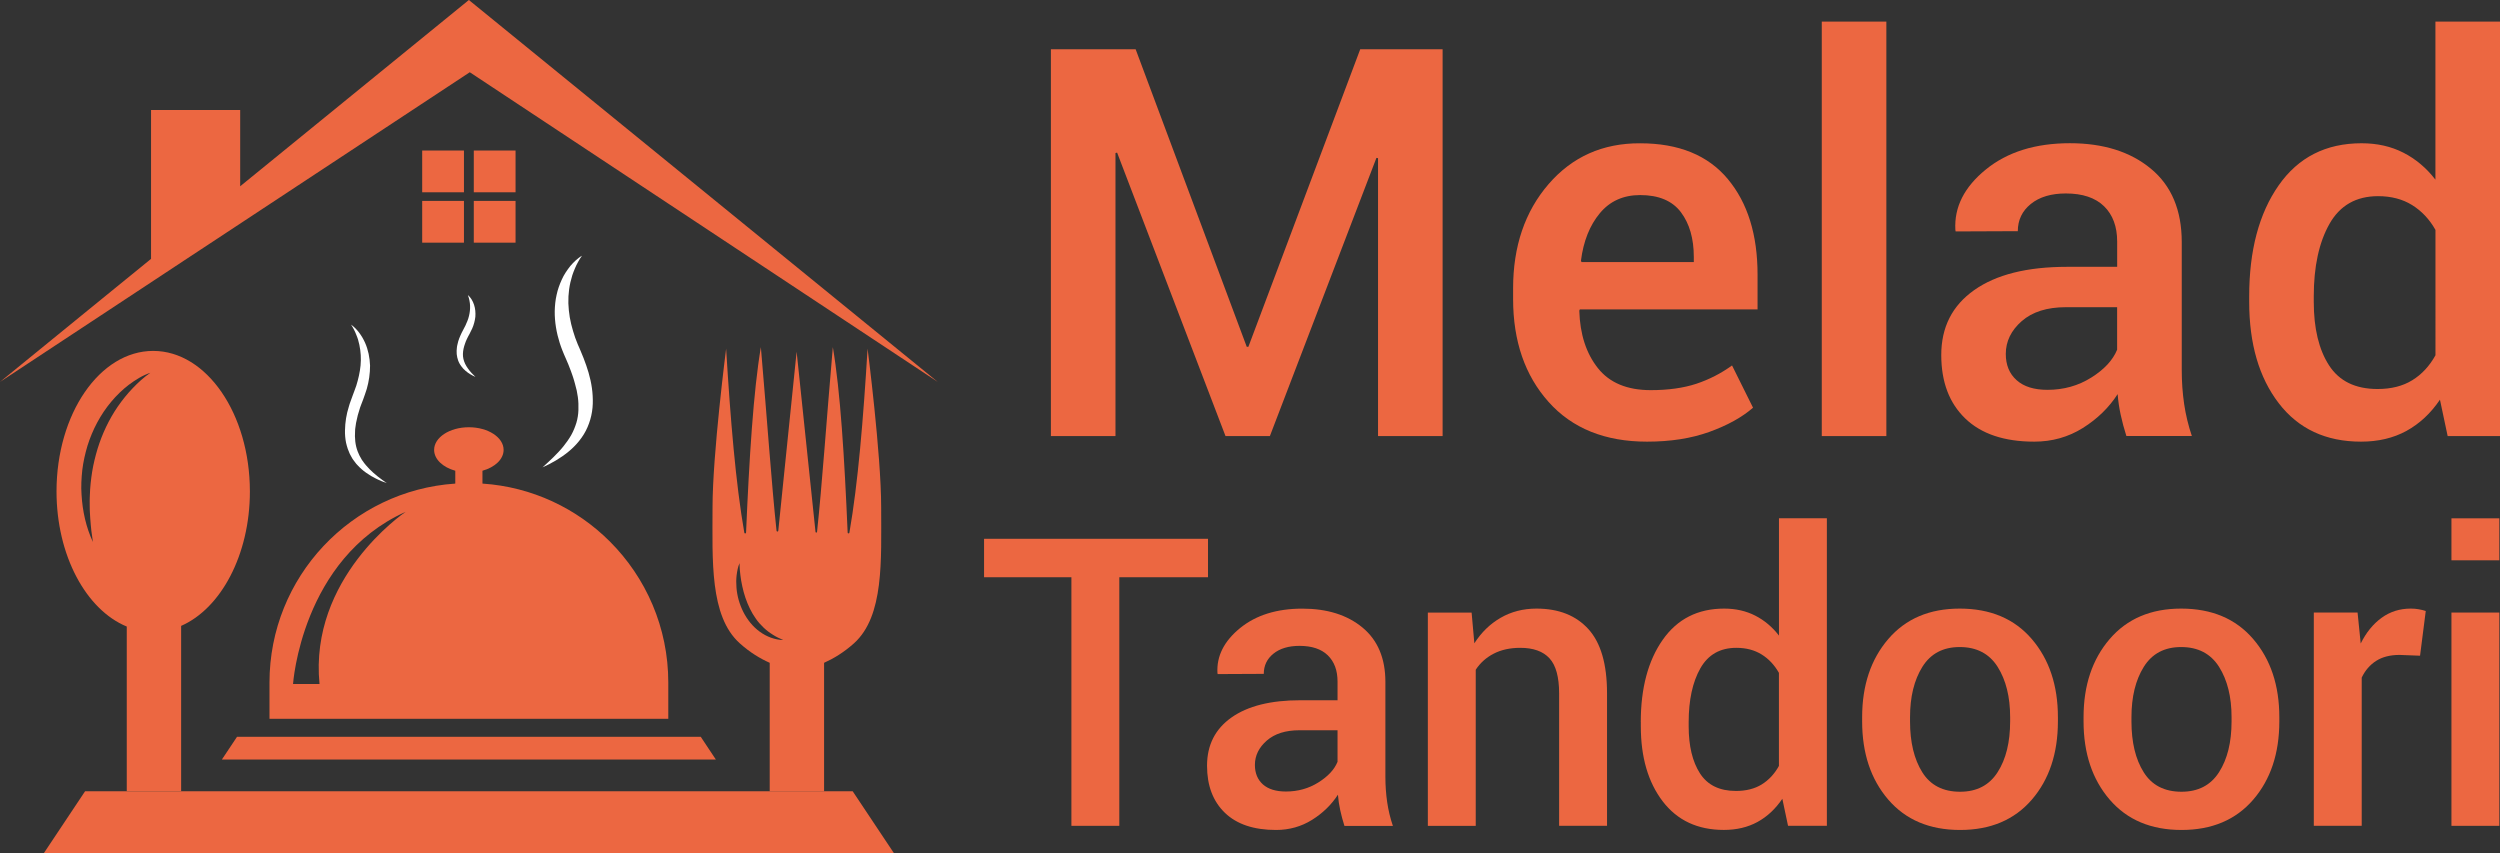 <?xml version="1.0" encoding="utf-8"?>
<!-- Generator: Adobe Illustrator 25.0.1, SVG Export Plug-In . SVG Version: 6.00 Build 0)  -->
<svg version="1.1" id="Layer_1" xmlns="http://www.w3.org/2000/svg" xmlns:xlink="http://www.w3.org/1999/xlink" x="0px" y="0px"
	 viewBox="0 0 574.15 195.95" style="enable-background:new 0 0 574.15 195.95;" xml:space="preserve">
<rect x="0" y="0" width="574.15" height="195.95" fill="#333333" stroke="none"/>
<style type="text/css">
	.st0{display:none;fill:#FED468;}
	.st1{fill:#EC6741;}
	.st2{fill:#FFFFFF;}
</style>
<rect x="592" y="1097.56" class="st0" width="36" height="145"/>
<g>
	<polygon class="st1" points="215.36,87.71 107.89,16.59 46.84,56.83 43.71,58.89 32.4,66.35 23.24,72.39 0,87.71 23.24,68.77 
		34.69,59.45 34.69,25.26 55.16,25.26 55.16,42.78 107.68,0 	"/>
	<g>
		<rect x="96.96" y="34.57" class="st1" width="9.59" height="9.59"/>
		<rect x="108.81" y="34.57" class="st1" width="9.59" height="9.59"/>
		<rect x="96.96" y="46.14" class="st1" width="9.59" height="9.59"/>
		<rect x="108.81" y="46.14" class="st1" width="9.59" height="9.59"/>
	</g>
	<g>
		<path class="st2" d="M88.82,110.95c-0.41-0.14-0.82-0.31-1.23-0.46c-0.41-0.16-0.8-0.36-1.2-0.55c-0.79-0.38-1.56-0.84-2.29-1.36
			c-0.74-0.51-1.43-1.13-2.06-1.82l-0.24-0.26l-0.21-0.28l-0.43-0.57c-0.15-0.18-0.27-0.39-0.38-0.6l-0.35-0.63
			c-0.13-0.21-0.2-0.44-0.29-0.66l-0.27-0.67c-0.17-0.45-0.26-0.92-0.39-1.39c-0.19-0.94-0.27-1.9-0.25-2.84
			c0.03-1.88,0.33-3.73,0.88-5.45l0.19-0.65c0.07-0.22,0.15-0.42,0.23-0.64l0.46-1.27l0.43-1.16c0.13-0.38,0.29-0.75,0.41-1.13
			c0.47-1.53,0.83-3.07,0.98-4.64c0.15-1.57,0.05-3.16-0.28-4.74c-0.03-0.2-0.1-0.39-0.15-0.59c-0.05-0.2-0.1-0.4-0.15-0.6
			c-0.14-0.38-0.25-0.79-0.43-1.16c-0.14-0.4-0.33-0.77-0.52-1.15c-0.2-0.38-0.41-0.76-0.65-1.12c0.71,0.5,1.33,1.15,1.86,1.85
			c0.28,0.35,0.5,0.73,0.74,1.11c0.21,0.39,0.44,0.78,0.61,1.19c0.73,1.64,1.08,3.45,1.15,5.26c0,1.81-0.26,3.61-0.75,5.33
			c-0.12,0.43-0.28,0.85-0.42,1.27c-0.15,0.41-0.29,0.86-0.44,1.24l-0.45,1.17c-0.07,0.2-0.15,0.39-0.22,0.59l-0.18,0.6
			c-0.12,0.4-0.25,0.79-0.36,1.19l-0.27,1.2c-0.12,0.4-0.16,0.8-0.22,1.21l-0.09,0.61c-0.04,0.2-0.03,0.4-0.04,0.61
			c-0.11,1.61,0.03,3.23,0.61,4.73l0.24,0.55c0.08,0.18,0.15,0.37,0.26,0.54l0.3,0.53l0.15,0.27l0.18,0.25
			c0.46,0.68,1.01,1.3,1.59,1.9C86.03,108.93,87.4,109.96,88.82,110.95z"/>
		<path class="st2" d="M109.19,86.56c-0.82-0.35-1.6-0.81-2.3-1.42c-0.36-0.3-0.68-0.65-0.96-1.04c-0.16-0.19-0.26-0.41-0.4-0.62
			c-0.13-0.21-0.21-0.45-0.31-0.68c-0.09-0.23-0.14-0.48-0.21-0.73c-0.06-0.25-0.08-0.5-0.12-0.75c-0.04-0.5-0.02-1.01,0.04-1.49
			c0.02-0.25,0.07-0.48,0.13-0.72c0.05-0.24,0.1-0.48,0.17-0.7l0.23-0.68l0.27-0.65c0.17-0.44,0.4-0.83,0.61-1.25l0.56-1.08
			c0.32-0.71,0.64-1.43,0.81-2.19c0.37-1.5,0.38-3.12-0.26-4.81c0.68,0.58,1.15,1.4,1.43,2.27c0.29,0.88,0.36,1.82,0.29,2.75
			c-0.11,0.92-0.35,1.83-0.72,2.67c-0.19,0.41-0.4,0.84-0.6,1.22c-0.19,0.37-0.42,0.73-0.58,1.11l-0.26,0.57l-0.21,0.58
			c-0.08,0.19-0.13,0.39-0.19,0.58c-0.06,0.19-0.12,0.39-0.15,0.59c-0.16,0.78-0.21,1.58-0.03,2.35c0.1,0.38,0.22,0.76,0.4,1.13
			c0.18,0.37,0.4,0.72,0.64,1.06C107.95,85.34,108.57,85.95,109.19,86.56z"/>
		<path class="st2" d="M124.59,107.34c0.86-0.78,1.71-1.56,2.52-2.35c0.8-0.81,1.58-1.6,2.26-2.45c0.68-0.86,1.31-1.72,1.82-2.63
			c0.51-0.91,0.88-1.85,1.18-2.8c0.28-0.95,0.44-1.93,0.47-2.92c0.03-0.99,0.01-1.99-0.13-3c-0.13-1.01-0.35-2.02-0.65-3.02
			c-0.12-0.51-0.29-1.01-0.44-1.51c-0.18-0.5-0.33-1.01-0.53-1.51c-0.19-0.5-0.37-1-0.58-1.5c-0.2-0.5-0.42-1-0.64-1.49l-0.17-0.38
			l-0.18-0.42l-0.35-0.85c-0.21-0.57-0.44-1.14-0.62-1.73c-0.74-2.34-1.18-4.83-1.15-7.33c0.03-1.25,0.15-2.51,0.43-3.73
			c0.25-1.22,0.69-2.41,1.2-3.53c0.5-1.13,1.21-2.15,1.95-3.1c0.4-0.46,0.81-0.9,1.25-1.3c0.22-0.2,0.46-0.39,0.69-0.57
			c0.24-0.18,0.48-0.35,0.74-0.49c-0.35,0.46-0.64,0.95-0.91,1.45c-0.28,0.49-0.52,1-0.73,1.51c-0.22,0.51-0.42,1.03-0.59,1.55
			c-0.16,0.53-0.31,1.06-0.43,1.59c-0.48,2.13-0.59,4.31-0.36,6.44c0.1,1.07,0.29,2.13,0.54,3.18c0.27,1.05,0.56,2.09,0.92,3.11
			c0.18,0.51,0.38,1.02,0.59,1.52l0.33,0.75l0.33,0.78c0.23,0.54,0.46,1.08,0.67,1.63c0.22,0.55,0.42,1.1,0.61,1.66
			c0.78,2.23,1.35,4.57,1.48,7c0.07,1.21,0.05,2.44-0.15,3.66c-0.19,1.22-0.54,2.41-1.03,3.54c-0.48,1.13-1.14,2.18-1.89,3.12
			c-0.75,0.94-1.6,1.79-2.51,2.53C128.7,105.25,126.68,106.4,124.59,107.34z"/>
	</g>
	<g>
		<path class="st1" d="M35.18,80.59c-12.26,0-22.2,14.45-22.2,32.26c0,14.76,6.82,27.21,16.13,31.04v37.82H41.6v-37.97
			c9.13-4,15.79-16.32,15.79-30.89C57.38,95.04,47.44,80.59,35.18,80.59z M30.46,89.17c-1.24,1.3-2.38,2.71-3.4,4.19
			c-2.04,2.97-3.59,6.27-4.65,9.7c-0.52,1.72-0.95,3.48-1.24,5.25c-0.28,1.78-0.48,3.57-0.53,5.37c-0.01,0.45-0.05,0.9-0.04,1.35
			l0.01,1.35l0.01,0.68l0.03,0.68l0.08,1.35c0.05,0.9,0.16,1.8,0.24,2.7c0.11,0.9,0.25,1.79,0.37,2.68
			c-1.58-3.39-2.39-7.08-2.61-10.85c-0.14-1.88-0.03-3.78,0.17-5.68c0.23-1.89,0.65-3.76,1.2-5.6c1.15-3.65,2.97-7.12,5.42-10.05
			c1.22-1.46,2.59-2.8,4.09-3.94c1.52-1.12,3.12-2.15,4.92-2.73C33.03,86.64,31.7,87.87,30.46,89.17z"/>
		<path class="st1" d="M202.37,116.5c0-12.14-3.12-36.43-3.12-36.43c-0.98,16.08-2.2,31-4.18,42.27c-0.04,0.24-0.39,0.21-0.4-0.03
			c-0.73-17.1-1.68-32.54-3.4-42.59c-1.43,16.5-2.5,31.97-3.63,42.44c-0.02,0.21-0.33,0.21-0.35,0l-4.31-41.14l-0.03-0.24v0.02
			l-4.21,41.1c-0.02,0.24-0.37,0.24-0.4,0c-1.12-10.46-2.19-25.81-3.6-42.17c-1.71,10.05-2.67,25.49-3.4,42.59
			c-0.01,0.24-0.36,0.27-0.4,0.03c-1.98-11.28-3.2-26.2-4.18-42.27c0,0-3.12,24.28-3.12,36.43s-0.69,24.98,6.24,31.22
			c2.36,2.13,4.76,3.55,6.89,4.49v29.51h12.49v-29.51c2.13-0.95,4.52-2.37,6.88-4.49C203.06,141.48,202.37,128.64,202.37,116.5z
			 M174.48,145.07c-1.61-1.17-2.88-2.78-3.77-4.53c-0.88-1.75-1.42-3.65-1.57-5.56c-0.08-0.95-0.08-1.91,0.03-2.86
			c0.13-0.94,0.28-1.89,0.67-2.79c0,0.91,0.08,1.81,0.19,2.7c0.1,0.9,0.26,1.79,0.45,2.66c0.38,1.76,0.95,3.48,1.74,5.09
			c0.39,0.81,0.85,1.58,1.37,2.31c0.51,0.74,1.11,1.41,1.76,2.03c0.32,0.32,0.67,0.59,1.02,0.88c0.18,0.14,0.36,0.26,0.55,0.39
			c0.18,0.13,0.37,0.25,0.56,0.37c0.75,0.5,1.58,0.87,2.41,1.23C177.98,146.95,176.08,146.24,174.48,145.07z"/>
	</g>
	<path class="st1" d="M140.06,124.36c-7.6-7.6-17.86-12.54-29.26-13.3v-2.95c2.86-0.79,4.86-2.64,4.86-4.79
		c0-2.87-3.57-5.2-7.98-5.2c-4.41,0-7.98,2.33-7.98,5.2c0,2.15,2,4,4.86,4.79v2.95c-23.83,1.6-42.67,21.44-42.67,45.69v8.33h91.59
		v-8.33C153.48,144.1,148.35,132.65,140.06,124.36z M73.38,157.09H67.3c0,0,1.93-28.78,25.85-39.54
		C92.51,117.99,70.99,132.82,73.38,157.09z"/>
	<polygon class="st1" points="164.4,174.43 50.96,174.43 54.43,169.22 160.94,169.22 	"/>
	<polygon class="st1" points="205.31,195.95 10.06,195.95 19.54,181.72 195.83,181.72 	"/>
</g>
<path class="st1" d="M286.33,79.65h0.37l25.69-68.34h18.92v88.84h-14.83V36.32l-0.37-0.06l-24.47,63.89h-10.19l-24.9-65.11
	l-0.37,0.12v64.98h-14.83V11.31h19.46L286.33,79.65z"/>
<path class="st1" d="M378.26,101.43c-9.64,0-17.18-3.04-22.61-9.12c-5.43-6.08-8.15-13.96-8.15-23.64v-2.44
	c0-9.68,2.72-17.66,8.15-23.95c5.43-6.28,12.44-9.41,21.02-9.37c8.87,0,15.58,2.74,20.14,8.21c4.56,5.47,6.83,12.78,6.83,21.94v7.99
	h-40.82l-0.12,0.31c0.16,5.41,1.59,9.8,4.27,13.18c2.68,3.38,6.73,5.06,12.14,5.06c4.03,0,7.51-0.49,10.46-1.46
	c2.95-0.98,5.68-2.38,8.21-4.21l4.82,9.7c-2.52,2.2-5.86,4.05-10.01,5.55C388.45,100.68,383.67,101.43,378.26,101.43z M376.68,44.8
	c-3.87,0-6.96,1.39-9.27,4.18c-2.32,2.79-3.76,6.42-4.33,10.89l0.12,0.31H389v-1.16c0-4.23-0.99-7.66-2.96-10.28
	C384.07,46.12,380.95,44.8,376.68,44.8z"/>
<path class="st1" d="M433.22,100.15h-14.83V4.96h14.83V100.15z"/>
<path class="st1" d="M488.35,100.15c-0.53-1.67-0.97-3.29-1.31-4.88c-0.35-1.59-0.58-3.17-0.7-4.76c-1.99,3.09-4.66,5.69-7.99,7.78
	c-3.34,2.09-7.06,3.14-11.17,3.14c-6.87,0-12.15-1.77-15.83-5.31c-3.68-3.54-5.52-8.4-5.52-14.58c0-6.39,2.52-11.36,7.57-14.92
	c5.04-3.56,12.14-5.34,21.3-5.34h11.53v-5.8c0-3.46-1.01-6.16-3.02-8.12c-2.01-1.95-4.93-2.93-8.76-2.93c-3.38,0-6.06,0.8-8.05,2.41
	c-1.99,1.61-2.99,3.69-2.99,6.25l-14.28,0.06l-0.06-0.37c-0.29-5.21,2.04-9.82,6.99-13.85s11.38-6.04,19.31-6.04
	c7.69,0,13.89,1.95,18.61,5.86c4.72,3.9,7.08,9.52,7.08,16.84v29.35c0,2.73,0.18,5.34,0.55,7.84c0.37,2.5,0.96,4.95,1.77,7.35
	H488.35z M470.23,89.53c3.7,0,7.05-0.93,10.04-2.81c2.99-1.87,4.97-4.01,5.95-6.41v-9.76h-11.78c-4.31,0-7.69,1.07-10.13,3.2
	c-2.44,2.14-3.66,4.65-3.66,7.54c0,2.52,0.82,4.53,2.47,6.01C464.77,88.79,467.14,89.53,470.23,89.53z"/>
<path class="st1" d="M516.55,68.05c0-10.54,2.26-19.03,6.77-25.48c4.51-6.45,10.86-9.67,19.04-9.67c3.58,0,6.78,0.72,9.61,2.17
	c2.83,1.44,5.28,3.51,7.35,6.19V4.96h14.83v95.19h-12.02l-1.77-8.36c-2.12,3.13-4.68,5.52-7.69,7.17
	c-3.01,1.65-6.49,2.47-10.43,2.47c-8.1,0-14.4-2.95-18.92-8.85c-4.52-5.9-6.77-13.65-6.77-23.25V68.05z M531.38,69.33
	c0,6.1,1.17,10.96,3.51,14.58c2.34,3.62,6.05,5.43,11.14,5.43c3.13,0,5.79-0.67,7.96-2.01c2.18-1.34,3.96-3.25,5.34-5.74V52.8
	c-1.38-2.44-3.17-4.34-5.37-5.71c-2.2-1.36-4.8-2.04-7.81-2.04c-5.04,0-8.77,2.13-11.17,6.38c-2.4,4.25-3.6,9.79-3.6,16.63V69.33z"
	/>
<path class="st1" d="M277.43,132.57h-20.37v57.09h-11v-57.09H226v-8.83h51.43V132.57z"/>
<path class="st1" d="M308.76,189.66c-0.39-1.24-0.72-2.44-0.97-3.62c-0.26-1.18-0.43-2.35-0.52-3.53c-1.48,2.29-3.46,4.22-5.93,5.77
	c-2.48,1.55-5.24,2.33-8.28,2.33c-5.1,0-9.02-1.31-11.75-3.94c-2.73-2.63-4.1-6.23-4.1-10.82c0-4.74,1.87-8.43,5.61-11.07
	c3.74-2.64,9.01-3.96,15.8-3.96h8.56v-4.3c0-2.57-0.75-4.57-2.24-6.02c-1.49-1.45-3.66-2.17-6.5-2.17c-2.51,0-4.5,0.6-5.98,1.79
	c-1.48,1.19-2.22,2.74-2.22,4.64l-10.59,0.05l-0.05-0.27c-0.21-3.86,1.52-7.29,5.18-10.28c3.67-2.99,8.44-4.48,14.33-4.48
	c5.7,0,10.31,1.45,13.81,4.35c3.5,2.9,5.25,7.06,5.25,12.49v21.78c0,2.02,0.14,3.96,0.41,5.82c0.27,1.86,0.71,3.67,1.31,5.46H308.76
	z M295.32,181.78c2.75,0,5.23-0.69,7.45-2.08c2.22-1.39,3.69-2.97,4.41-4.75v-7.24h-8.74c-3.2,0-5.7,0.79-7.52,2.38
	c-1.81,1.58-2.72,3.45-2.72,5.59c0,1.87,0.61,3.36,1.83,4.46C291.26,181.23,293.02,181.78,295.32,181.78z"/>
<path class="st1" d="M337.97,140.68l0.63,7.06c1.6-2.5,3.61-4.46,6.04-5.86c2.43-1.4,5.17-2.11,8.22-2.11
	c5.1,0,9.08,1.57,11.93,4.71c2.85,3.14,4.28,8.04,4.28,14.71v30.47h-11v-30.38c0-3.8-0.74-6.5-2.22-8.1c-1.48-1.6-3.71-2.4-6.7-2.4
	c-2.35,0-4.39,0.45-6.11,1.34c-1.72,0.89-3.09,2.12-4.12,3.69v35.86h-11v-48.98H337.97z"/>
<path class="st1" d="M376.82,165.85c0-7.82,1.68-14.12,5.03-18.9c3.35-4.78,8.06-7.18,14.12-7.18c2.66,0,5.03,0.54,7.13,1.61
	c2.1,1.07,3.92,2.6,5.46,4.59v-26.94h11v70.62h-8.92l-1.31-6.2c-1.57,2.32-3.47,4.1-5.7,5.32c-2.23,1.22-4.81,1.83-7.74,1.83
	c-6.01,0-10.68-2.19-14.03-6.56c-3.35-4.38-5.03-10.13-5.03-17.25V165.85z M387.82,166.8c0,4.53,0.87,8.13,2.6,10.82
	c1.74,2.69,4.49,4.03,8.26,4.03c2.32,0,4.29-0.5,5.91-1.49c1.61-1,2.94-2.41,3.96-4.26v-21.37c-1.03-1.81-2.35-3.22-3.98-4.23
	c-1.63-1.01-3.56-1.52-5.8-1.52c-3.74,0-6.5,1.58-8.28,4.73c-1.78,3.15-2.67,7.27-2.67,12.34V166.8z"/>
<path class="st1" d="M427.66,164.71c0-7.3,2-13.29,6-17.95c4-4.66,9.47-6.99,16.41-6.99c7.03,0,12.55,2.33,16.55,6.99
	c4,4.66,6,10.65,6,17.95v0.95c0,7.36-2,13.36-6,18c-4,4.63-9.48,6.95-16.46,6.95c-7,0-12.5-2.32-16.5-6.97c-4-4.65-6-10.64-6-17.97
	V164.71z M438.66,165.67c0,4.8,0.94,8.69,2.81,11.68c1.87,2.99,4.77,4.48,8.69,4.48c3.83,0,6.71-1.5,8.62-4.5
	c1.92-3,2.87-6.89,2.87-11.66v-0.95c0-4.68-0.96-8.53-2.87-11.57c-1.92-3.03-4.82-4.55-8.71-4.55c-3.83,0-6.69,1.52-8.58,4.55
	c-1.89,3.03-2.83,6.89-2.83,11.57V165.67z"/>
<path class="st1" d="M478.51,164.71c0-7.3,2-13.29,6-17.95c4-4.66,9.47-6.99,16.41-6.99c7.03,0,12.55,2.33,16.55,6.99
	c4,4.66,6,10.65,6,17.95v0.95c0,7.36-2,13.36-6,18c-4,4.63-9.48,6.95-16.46,6.95c-7,0-12.5-2.32-16.5-6.97c-4-4.65-6-10.64-6-17.97
	V164.71z M489.51,165.67c0,4.8,0.93,8.69,2.81,11.68c1.87,2.99,4.77,4.48,8.69,4.48c3.83,0,6.71-1.5,8.62-4.5
	c1.92-3,2.87-6.89,2.87-11.66v-0.95c0-4.68-0.96-8.53-2.87-11.57c-1.92-3.03-4.82-4.55-8.71-4.55c-3.83,0-6.69,1.52-8.58,4.55
	c-1.89,3.03-2.83,6.89-2.83,11.57V165.67z"/>
<path class="st1" d="M555.79,150.59l-4.71-0.18c-2.14,0-3.93,0.45-5.36,1.36c-1.43,0.91-2.54,2.19-3.33,3.85v34.04h-11v-48.98h10.05
	l0.72,7.11c1.24-2.5,2.83-4.47,4.78-5.89c1.95-1.42,4.19-2.13,6.72-2.13c0.66,0,1.28,0.05,1.86,0.16c0.57,0.11,1.1,0.23,1.58,0.39
	L555.79,150.59z"/>
<path class="st1" d="M574,128.68h-11v-9.64h11V128.68z M574,189.66h-11v-48.98h11V189.66z"/>
</svg>
